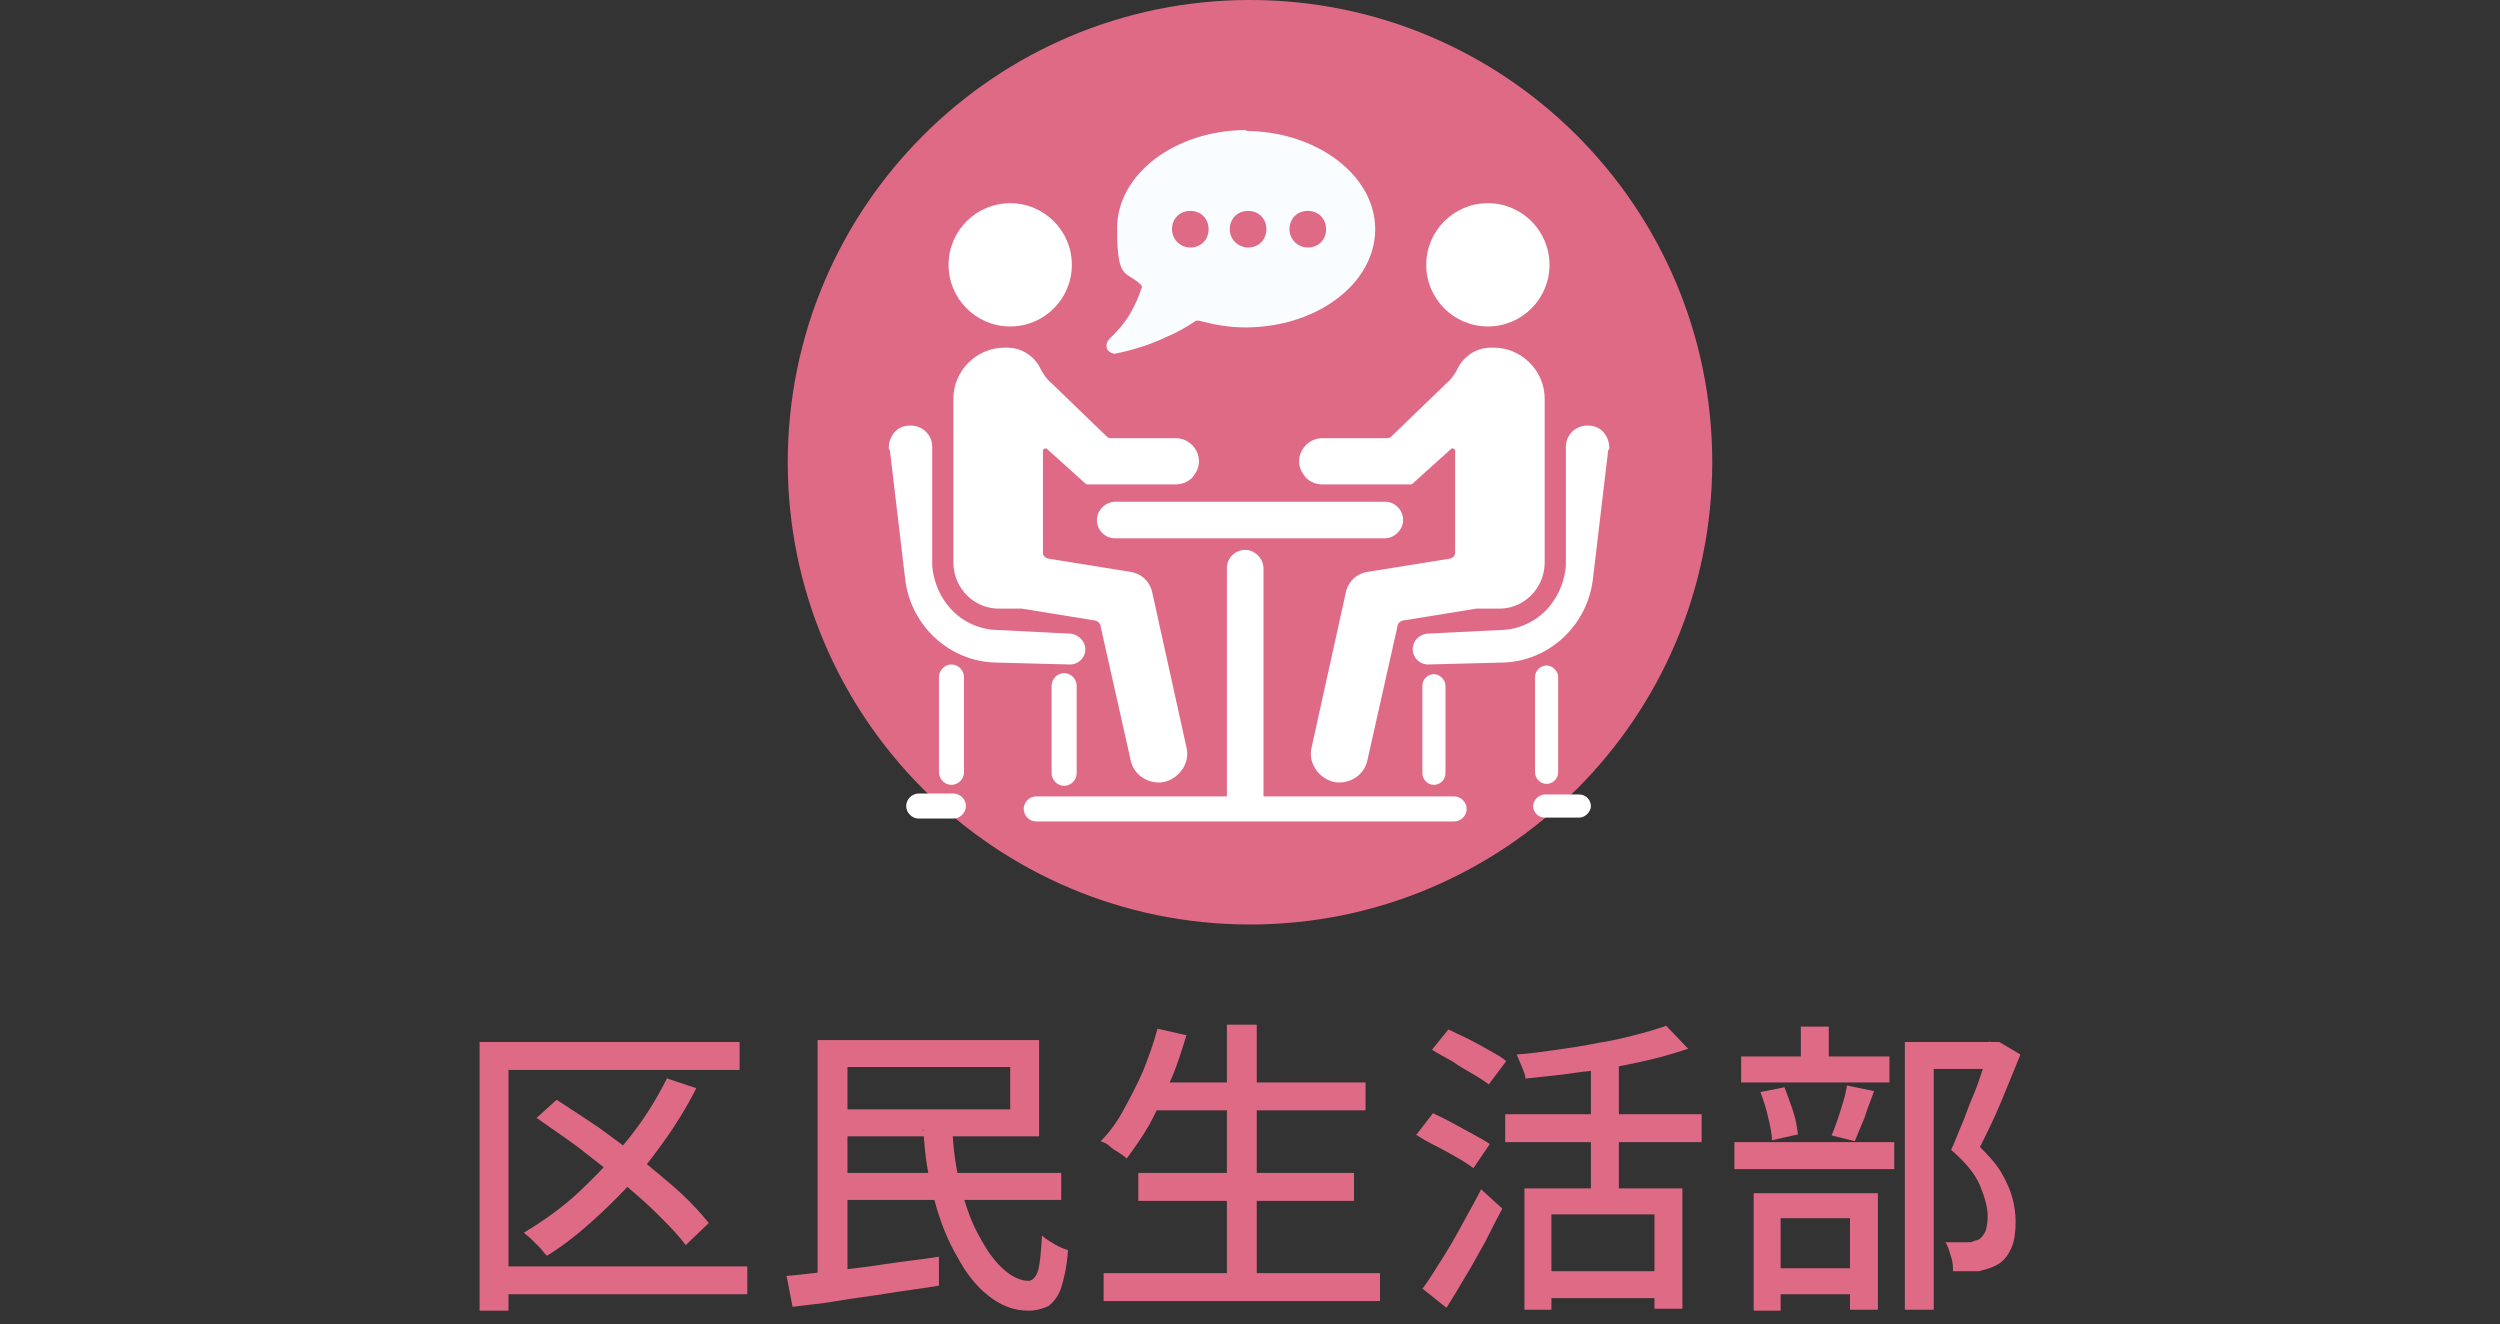 <?xml version="1.0" encoding="UTF-8"?>
<svg id="_文字" xmlns="http://www.w3.org/2000/svg" version="1.1" viewBox="0 0 259.6 137.5">
  <rect x="0" y="0" width="259.6" height="137.5" fill="#333333" stroke="none"/>
  <!-- Generator: Adobe Illustrator 29.8.2, SVG Export Plug-In . SVG Version: 2.1.1 Build 3)  -->
  <defs>
    <style>
      .st0 {
        fill: #df6a86;
      }

      .st1 {
        fill: #fff;
      }

      .st2 {
        fill: #fafdff;
      }
    </style>
  </defs>
  <path class="st0" d="M129.8,0h0C156.3,0,177.8,21.5,177.8,48h0c0,26.5-21.5,48-48,48h0c-26.5,0-48-21.5-48-48h0C81.8,21.5,103.3,0,129.8,0Z"/>
  <circle class="st1" cx="104.9" cy="27.5" r="6.4"/>
  <path class="st1" d="M119.6,61.3l3.6,16.3c.4,1.6-.7,3.2-2.3,3.6h0c-1.6.3-3.2-.7-3.5-2.3l-3.1-13.8c0-.4-.4-.7-.8-.7l-7.4-1.2s0,0-.1,0h-2.1c-2.7.1-4.9-2.1-4.9-4.8v-17c0-2.9,2.4-5.3,5.3-5.3h.3c1.5,0,2.8.9,3.4,2.1.3.6.7,1.2,1.2,1.6l5.8,5.6c0,0,.2.1.3.1h6.8c1.3,0,2.4,1.1,2.4,2.4,0,.7-.3,1.2-.7,1.7-.4.4-1,.7-1.7.7h-9.1c-.1,0-.2,0-.3-.1l-4-3.6c-.1-.1-.4,0-.4.2v10.6c0,.3.2.5.5.6l8.7,1.4c1,.2,1.8.9,2.1,1.9h0Z"/>
  <path class="st1" d="M92.4,46.7l1.6,13.5c.6,4.8,4.6,8.5,9.4,8.6l7.7.2c.9,0,1.6-.7,1.6-1.6h0c0-.8-.7-1.5-1.5-1.6l-8-.4c-.5,0-2.8-.3-4.5-2.2-1.7-1.9-1.9-4.1-1.9-4.6v-12.2c0-1.3-1.1-2.3-2.4-2.2h0c-1.3,0-2.2,1.2-2.1,2.5h0Z"/>
  <path class="st1" d="M98.8,81.5c-.7,0-1.3-.6-1.3-1.3v-9.9c0-.7.6-1.3,1.3-1.3s1.3.6,1.3,1.3v9.9c0,.7-.6,1.3-1.3,1.3Z"/>
  <path class="st1" d="M99,85h-3.6c-.7,0-1.3-.6-1.3-1.3s.6-1.3,1.3-1.3h3.6c.7,0,1.3.6,1.3,1.3s-.6,1.3-1.3,1.3Z"/>
  <path class="st1" d="M110.5,81.6c-.7,0-1.3-.6-1.3-1.3v-9.1c0-.7.6-1.3,1.3-1.3s1.3.6,1.3,1.3v9.1c0,.7-.6,1.3-1.3,1.3Z"/>
  <circle class="st1" cx="154.5" cy="27.5" r="6.4"/>
  <path class="st1" d="M139.8,61.3l-3.6,16.3c-.4,1.6.7,3.2,2.3,3.6h0c1.6.3,3.2-.7,3.5-2.3l3.1-13.8c0-.4.4-.7.8-.7l7.4-1.2s0,0,.1,0h2.1c2.7.1,4.9-2.1,4.9-4.8v-17c0-2.9-2.4-5.3-5.3-5.3h-.3c-1.5,0-2.8.9-3.4,2.1-.3.6-.7,1.2-1.2,1.6l-5.8,5.6c0,0-.2.1-.3.1h-6.8c-1.3,0-2.4,1.1-2.4,2.4,0,.7.3,1.2.7,1.7.4.4,1,.7,1.7.7h9.1c.1,0,.2,0,.3-.1l4-3.6c.1-.1.4,0,.4.2v10.6c0,.3-.2.5-.5.6l-8.7,1.4c-1,.2-1.8.9-2.1,1.9h0Z"/>
  <path class="st1" d="M167,46.7l-1.6,13.5c-.6,4.8-4.6,8.5-9.4,8.6l-7.7.2c-.9,0-1.6-.7-1.6-1.6h0c0-.8.6-1.5,1.5-1.6l8-.4c.5,0,2.8-.3,4.5-2.2,1.7-1.9,1.9-4.1,1.9-4.6v-12.2c0-1.3,1.1-2.3,2.4-2.2h0c1.3,0,2.2,1.2,2.1,2.5h0Z"/>
  <path class="st1" d="M160.6,81.4c-.7,0-1.2-.6-1.2-1.2v-9.9c0-.7.6-1.2,1.2-1.2s1.2.6,1.2,1.2v9.9c0,.7-.6,1.2-1.2,1.2Z"/>
  <path class="st1" d="M164,84.9h-3.6c-.7,0-1.2-.6-1.2-1.2s.6-1.2,1.2-1.2h3.6c.7,0,1.2.6,1.2,1.2s-.6,1.2-1.2,1.2Z"/>
  <path class="st1" d="M148.9,81.5c-.7,0-1.2-.6-1.2-1.2v-9.1c0-.7.6-1.2,1.2-1.2s1.2.6,1.2,1.2v9.1c0,.7-.6,1.2-1.2,1.2Z"/>
  <path class="st1" d="M129.3,85.1c-1.1,0-1.9-.9-1.9-1.9v-24.2c0-1.1.9-1.9,1.9-1.9s1.9.9,1.9,1.9v24.2c0,1.1-.9,1.9-1.9,1.9Z"/>
  <path class="st1" d="M143.8,55.9h-28c-1.1,0-1.9-.9-1.9-1.9s.9-1.9,1.9-1.9h28c1.1,0,1.9.9,1.9,1.9s-.9,1.9-1.9,1.9Z"/>
  <path class="st2" d="M129.5,13.5c-7.5,0-13.5,4.6-13.5,10.2s.9,4.3,2.5,5.9c.1.1.1.3,0,.4-.2.7-.6,1.6-1.1,2.5-.7,1.2-1.5,2-2.2,2.7-.3.3-.4.8-.2,1.1,0,0,0,0,0,0,.2.3.6.5.9.4,1.5-.3,3.3-.8,5.2-1.7,1.2-.5,2.2-1.1,3.1-1.7,0,0,.2,0,.3,0,1.5.4,3.1.7,4.8.7,7.5,0,13.5-4.6,13.5-10.2s-6.1-10.2-13.5-10.2h0ZM123.6,25.7c-1,0-1.9-.8-1.9-1.9s.8-1.9,1.9-1.9,1.9.8,1.9,1.9-.8,1.9-1.9,1.9ZM129.6,25.7c-1,0-1.9-.8-1.9-1.9s.8-1.9,1.9-1.9,1.9.8,1.9,1.9-.8,1.9-1.9,1.9ZM135.8,25.7c-1,0-1.9-.8-1.9-1.9s.8-1.9,1.9-1.9,1.9.8,1.9,1.9-.8,1.9-1.9,1.9Z"/>
  <path class="st1" d="M151,85.3h-43.4c-.7,0-1.3-.6-1.3-1.3s.6-1.3,1.3-1.3h43.4c.7,0,1.3.6,1.3,1.3s-.6,1.3-1.3,1.3Z"/>
  <path class="st0" d="M49.8,108.2h27v2.9h-24v25h-3s0-27.9,0-27.9ZM51.7,131.5h25.9v2.9h-25.9s0-2.9,0-2.9ZM69.3,112l3,1c-1.2,2.4-2.7,4.7-4.3,6.8-1.6,2.2-3.4,4.1-5.3,5.9-1.9,1.8-3.8,3.4-5.9,4.7-.2-.2-.4-.4-.7-.8-.3-.3-.6-.6-.9-.9-.3-.3-.6-.5-.8-.7,2-1.2,4-2.6,5.8-4.3,1.8-1.7,3.5-3.5,5.1-5.5s2.9-4.1,4-6.3h0ZM55.7,116.1l2.1-1.9c1.4.9,2.9,1.9,4.4,2.9,1.5,1.1,3,2.2,4.4,3.3,1.4,1.2,2.8,2.3,4,3.4,1.2,1.1,2.2,2.2,3,3.2l-2.4,2.3c-.7-1-1.7-2-2.9-3.2s-2.5-2.3-3.9-3.5-2.9-2.3-4.4-3.5c-1.5-1.1-3-2.1-4.4-3.1Z"/>
  <path class="st0" d="M81.6,132.5c1.3-.1,2.8-.3,4.6-.5,1.7-.2,3.6-.4,5.5-.7,1.9-.3,3.9-.5,5.8-.8v3c-1.7.3-3.5.5-5.3.8s-3.6.5-5.3.8-3.2.4-4.6.6l-.6-3.1h0ZM84.9,108h3.1v25.5h-3.1v-25.5ZM86.5,108h21.4v10h-21.4v-2.8h18.4v-4.4h-18.4s0-2.8,0-2.8ZM86.5,121.8h23.7v2.8h-23.7s0-2.8,0-2.8ZM95.8,117.4h3.1c.1,2.1.4,4.2.9,6,.5,1.9,1.1,3.6,1.9,5,.8,1.5,1.6,2.6,2.5,3.4.9.8,1.8,1.2,2.6,1.2.4,0,.8-.4,1-1.1.2-.7.3-1.9.4-3.6.3.3.8.6,1.3.9.5.3,1,.5,1.4.6-.1,1.7-.4,2.9-.7,3.9-.3.9-.8,1.5-1.3,1.9-.6.3-1.3.5-2.1.5-1.5,0-2.8-.5-4.1-1.5-1.3-1-2.4-2.4-3.3-4.1-1-1.7-1.8-3.7-2.4-6-.6-2.2-1-4.6-1.1-7.2h0Z"/>
  <path class="st0" d="M120.1,106.8l3.1.7c-.5,1.6-1,3.3-1.7,4.8s-1.4,3.1-2.1,4.4c-.8,1.4-1.6,2.5-2.4,3.6-.2-.2-.5-.4-.8-.6-.3-.2-.7-.4-1-.7s-.7-.4-.9-.5c.9-.9,1.7-2,2.4-3.3s1.4-2.6,2-4c.6-1.5,1.1-2.9,1.5-4.4ZM114.6,132.2h28.7v2.9h-28.7v-2.9ZM118.2,121.8h22.4v2.9h-22.4v-2.9ZM119.6,112.4h22.2v2.9h-22.2v-2.9ZM127.4,106.4h3.1v27.2h-3.1v-27.2Z"/>
  <path class="st0" d="M147.1,117.8l1.7-2.2c.6.3,1.3.6,2,1,.7.4,1.5.8,2.2,1.2.7.4,1.3.7,1.7,1l-1.7,2.5c-.4-.3-1-.7-1.7-1.1s-1.4-.8-2.2-1.2-1.5-.8-2.1-1.2h0ZM147.8,133.7c.6-.8,1.2-1.8,1.9-2.9s1.4-2.3,2.1-3.6c.7-1.3,1.4-2.5,2-3.7l2.2,2c-.6,1.1-1.2,2.3-1.8,3.5-.7,1.2-1.3,2.4-2,3.5-.7,1.2-1.3,2.2-2,3.3l-2.5-2h0ZM148.7,109l1.7-2.1c.6.3,1.3.6,2.1,1,.8.4,1.5.8,2.2,1.2.7.4,1.3.7,1.7,1.1l-1.8,2.4c-.4-.3-1-.7-1.7-1.1s-1.4-.8-2.1-1.3c-.7-.4-1.5-.8-2.1-1.2ZM156.3,115.7h20.4v2.9h-20.4v-2.9ZM173,106.5l2.3,2.4c-1.5.5-3.2,1-5.1,1.4s-3.8.8-5.9,1c-2,.3-4,.5-5.9.7,0-.4-.2-.8-.4-1.3-.2-.5-.4-.9-.5-1.2,1.4-.1,2.8-.3,4.2-.5s2.8-.4,4.2-.7c1.4-.2,2.6-.5,3.8-.8s2.2-.6,3.1-.9h0ZM158.4,123.4h16.3v12.5h-2.9v-9.8h-10.7v9.9h-2.8v-12.6h0ZM160.4,132h12.7v2.8h-12.7v-2.8ZM165.2,109.6h2.9v15.4h-2.9v-15.4Z"/>
  <path class="st0" d="M180.1,118.6h16.6v2.8h-16.6v-2.8ZM180.8,109.7h15.4v2.7h-15.4v-2.7ZM182.1,123.9h12.9v12.1h-2.9v-9.5h-7.2v9.6h-2.8v-12.2h0ZM182.8,113.4l2.5-.5c.3.8.6,1.6.9,2.5s.4,1.7.5,2.4l-2.7.6c0-.7-.2-1.5-.4-2.4-.2-.9-.5-1.8-.8-2.6h0ZM183.1,131.7h10.3v2.7h-10.3v-2.7ZM187,106.6h2.9v4.8h-2.9v-4.8ZM191.7,112.7l2.9.6c-.3.9-.7,1.8-1,2.8-.4.9-.7,1.7-1,2.4l-2.4-.6c.2-.5.4-1,.6-1.6.2-.6.4-1.2.6-1.9.2-.6.3-1.2.4-1.7h0ZM197.8,108.2h9.5v2.8h-6.5v25h-3v-27.8ZM206.5,108.2h1.1c0,0,2.2,1.3,2.2,1.3-.6,1.5-1.3,3.2-2,4.9s-1.5,3.3-2.2,4.7c1,1,1.8,1.9,2.3,2.8.5.9.9,1.8,1.1,2.6.2.8.3,1.6.3,2.3,0,1.1-.1,2-.4,2.7-.3.7-.7,1.3-1.3,1.7-.6.4-1.3.6-2.1.8-.4,0-.8,0-1.3,0h-1.4c0-.4,0-.9-.2-1.5s-.3-1.1-.6-1.5c.4,0,.9,0,1.2,0,.4,0,.7,0,1,0,.3,0,.5,0,.7-.1s.4-.1.6-.2c.3-.2.5-.5.7-.9.1-.4.2-.9.2-1.5,0-.9-.3-2-.8-3.2-.5-1.2-1.5-2.4-3-3.7.4-.8.7-1.7,1.1-2.6.4-.9.7-1.9,1.1-2.8.4-.9.7-1.8,1-2.7.3-.8.5-1.6.8-2.2v-1h0Z"/>
</svg>